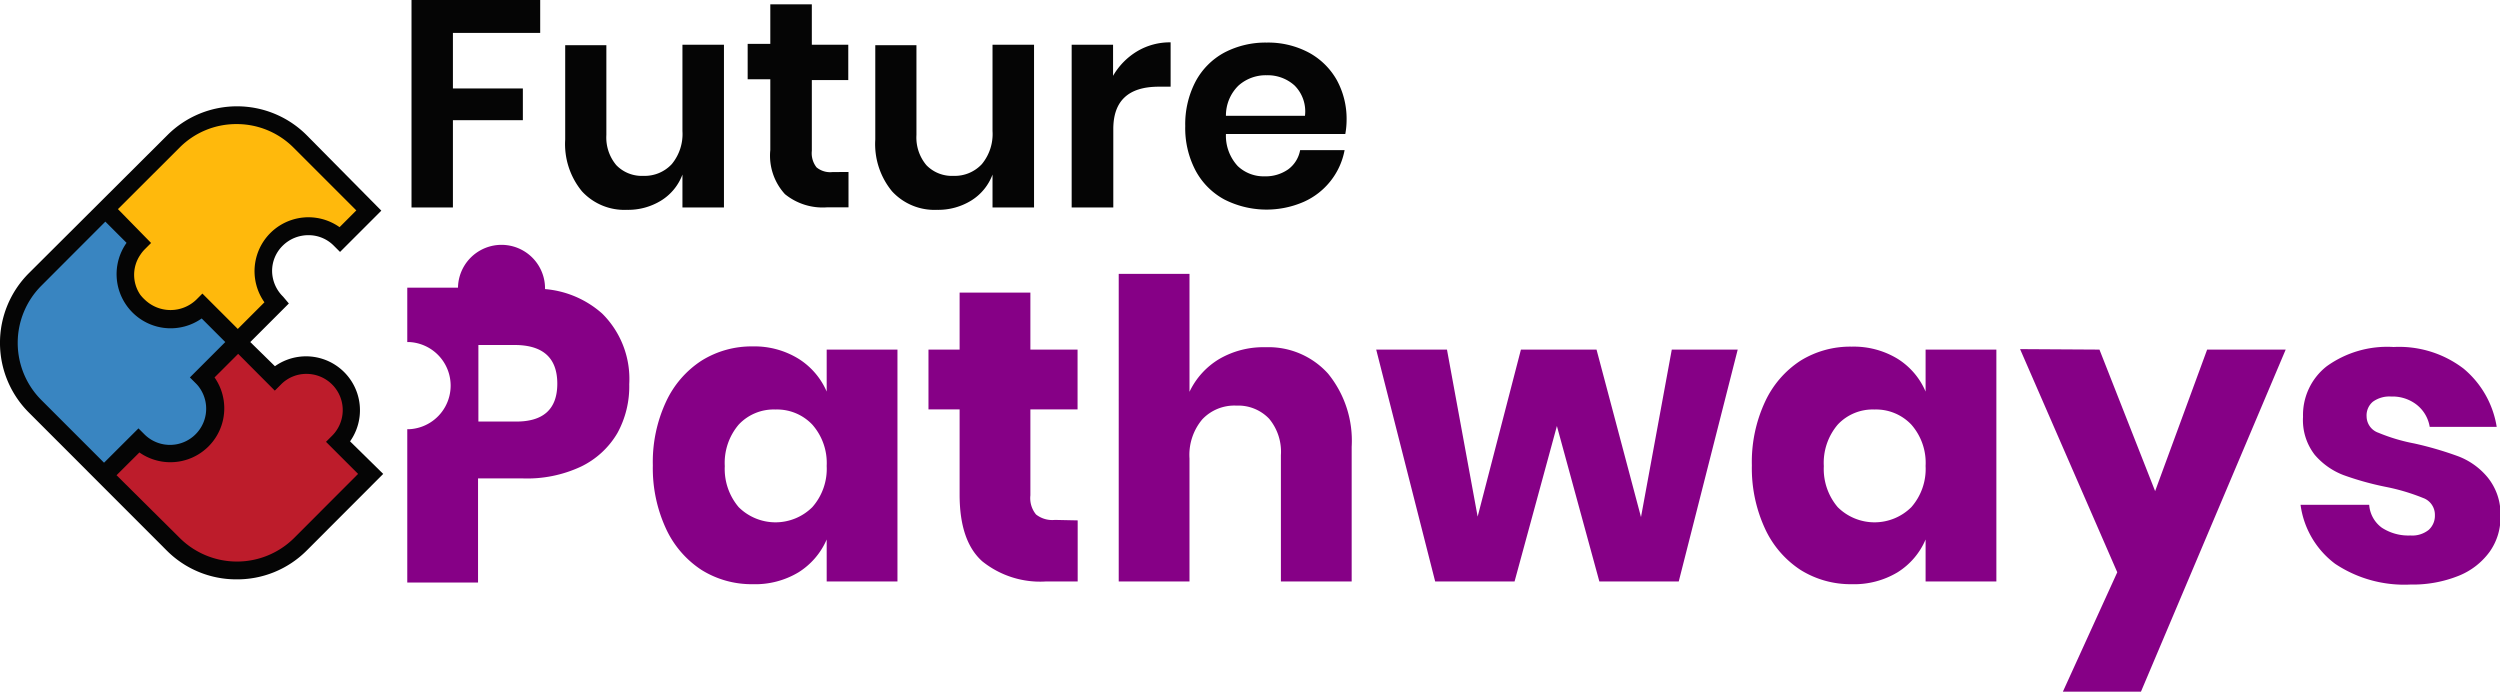 <svg xmlns="http://www.w3.org/2000/svg" viewBox="0 0 211.96 58.68"><path d="M29.68,37.42a4.57,4.57,0,0,0-6.37-6.37L21.22,29l3.27-3.27L24,25.15A3.08,3.08,0,0,1,23.07,23a3,3,0,0,1,.9-2.17,3.08,3.08,0,0,1,2.17-.89h0a3,3,0,0,1,2.16.89l.53.53,3.5-3.5L26,11.46a8.35,8.35,0,0,0-11.81,0L2.44,23.17a8.35,8.35,0,0,0,0,11.8l11.7,11.71A8.32,8.32,0,0,0,20,49.12h0A8.32,8.32,0,0,0,26,46.68l6.49-6.5Z" style="fill:#050505"/><path d="M20.05,10.52a6.8,6.8,0,0,1,4.84,2l5.32,5.32-1.42,1.42a4.57,4.57,0,0,0-6.37,6.37l-2.26,2.26-3-3-.53.53a3.15,3.15,0,0,1-4.34,0A3.4,3.4,0,0,1,11.9,25a3,3,0,0,1,0-3.4,2.89,2.89,0,0,1,.38-.47l.53-.53L10,17.73l5.22-5.21A6.77,6.77,0,0,1,20.05,10.52Z" style="fill:#ffb90c"/><path d="M11.22,26.48A4.57,4.57,0,0,0,17.1,27l2,2-3,3,.53.53A2.63,2.63,0,0,1,17,33a3.07,3.07,0,0,1-4.73,3.85l-.53-.53L8.82,39.23,3.5,33.91a6.86,6.86,0,0,1,0-9.68l5.43-5.44,1.8,1.8A4.59,4.59,0,0,0,11.22,26.48Z" style="fill:#3985c1"/><path d="M11.82,38.36A4.57,4.57,0,0,0,18.19,32l2-2,3.11,3.12.53-.53A3,3,0,0,1,26,31.7h0a3.07,3.07,0,0,1,2.17,5.23l-.53.53,2.72,2.72-5.43,5.44a6.88,6.88,0,0,1-9.68,0L9.88,40.29Z" style="fill:#bd1c2b"/><path d="M51.06,26.59a8.33,8.33,0,0,0-4.85-2.08,3.69,3.69,0,0,0-7.38-.12h-4.3V29h.17a3.7,3.7,0,0,1,0,7.39h-.17v13h6V40.56h3.73a10.77,10.77,0,0,0,5-1,7.19,7.19,0,0,0,3.09-2.85,8.21,8.21,0,0,0,1-4.14A7.8,7.8,0,0,0,51.06,26.59Zm-7.44,9.15H40.56V29.25h3.06q3.63,0,3.63,3.28T43.62,35.74Z" style="fill:#860086"/><path d="M67.69,30.41a6.16,6.16,0,0,1,2.4,2.79V29.64h6V49.3h-6V45.74a6.16,6.16,0,0,1-2.4,2.79,7.12,7.12,0,0,1-3.88,1,8,8,0,0,1-4.35-1.22,8.34,8.34,0,0,1-3-3.5,12.19,12.19,0,0,1-1.11-5.36,12.08,12.08,0,0,1,1.11-5.37,8.31,8.31,0,0,1,3-3.49,8,8,0,0,1,4.35-1.22A7.12,7.12,0,0,1,67.69,30.41ZM62.63,36a5,5,0,0,0-1.18,3.52A5,5,0,0,0,62.63,43a4.43,4.43,0,0,0,6.24,0,4.91,4.91,0,0,0,1.22-3.49A4.92,4.92,0,0,0,68.87,36a4.12,4.12,0,0,0-3.12-1.28A4.06,4.06,0,0,0,62.63,36Z" style="fill:#860086"/><path d="M91.37,44.12V49.3H88.66a7.83,7.83,0,0,1-5.38-1.71q-1.92-1.71-1.92-5.65V34.71H78.72V29.64h2.64V24.81h6v4.83h4v5.07h-4V42a2.18,2.18,0,0,0,.48,1.62,2.23,2.23,0,0,0,1.6.46Z" style="fill:#860086"/><path d="M112.6,31.68a9,9,0,0,1,2,6.2V49.3h-6V38.59a4.37,4.37,0,0,0-1-3.09,3.62,3.62,0,0,0-2.77-1.11,3.73,3.73,0,0,0-2.9,1.17,4.68,4.68,0,0,0-1.08,3.31V49.3h-6V23.22h6v10a6.45,6.45,0,0,1,2.52-2.78,7.42,7.42,0,0,1,3.93-1A6.79,6.79,0,0,1,112.6,31.68Z" style="fill:#860086"/><path d="M147.33,29.64l-5,19.66h-6.73L132,36.12,128.41,49.3h-6.73l-5-19.66h6l2.6,14.16,3.67-14.16h6.41l3.77,14.2,2.61-14.2Z" style="fill:#860086"/><path d="M160.87,30.41a6.08,6.08,0,0,1,2.39,2.79V29.64h6V49.3h-6V45.74a6.08,6.08,0,0,1-2.39,2.79,7.15,7.15,0,0,1-3.88,1,8,8,0,0,1-4.35-1.22,8.34,8.34,0,0,1-3-3.5,12.19,12.19,0,0,1-1.11-5.36,12.08,12.08,0,0,1,1.11-5.37,8.31,8.31,0,0,1,3-3.49A8,8,0,0,1,157,29.39,7.15,7.15,0,0,1,160.87,30.41ZM155.81,36a5,5,0,0,0-1.18,3.52A5,5,0,0,0,155.81,43a4.43,4.43,0,0,0,6.24,0,4.91,4.91,0,0,0,1.21-3.49A4.91,4.91,0,0,0,162.05,36a4.12,4.12,0,0,0-3.12-1.28A4.06,4.06,0,0,0,155.81,36Z" style="fill:#860086"/><path d="M178,29.64l4.72,12,4.41-12h6.66l-12.27,29h-6.62l4.61-10.12-8.24-18.92Z" style="fill:#860086"/><path d="M208.88,31.26a8.08,8.08,0,0,1,2.8,4.93H206a3,3,0,0,0-1.11-1.88,3.33,3.33,0,0,0-2.16-.69,2.39,2.39,0,0,0-1.55.44,1.51,1.51,0,0,0-.53,1.25,1.48,1.48,0,0,0,1,1.38,15.34,15.34,0,0,0,3.05.91,29.28,29.28,0,0,1,3.7,1.08,6,6,0,0,1,2.5,1.78A4.92,4.92,0,0,1,212,43.77a5,5,0,0,1-.91,3,6,6,0,0,1-2.64,2.05,10.44,10.44,0,0,1-4.09.74,10.56,10.56,0,0,1-6.38-1.76,7.48,7.48,0,0,1-2.93-5h5.82a2.63,2.63,0,0,0,1.07,1.94,4.12,4.12,0,0,0,2.42.66,2.23,2.23,0,0,0,1.55-.47,1.61,1.61,0,0,0,.53-1.25,1.51,1.51,0,0,0-1-1.46,17.39,17.39,0,0,0-3.16-.94,25.09,25.09,0,0,1-3.59-1,6.06,6.06,0,0,1-2.43-1.71,4.79,4.79,0,0,1-1-3.23,5.25,5.25,0,0,1,2-4.28,8.78,8.78,0,0,1,5.68-1.64A9,9,0,0,1,208.88,31.26Z" style="fill:#860086"/><path d="M45.8,0V2.79H38.4V7.5h5.93v2.69H38.4v7.4H34.89V0Z" style="fill:#050505"/><path d="M61.38,3.79v13.8H57.86V14.8A4.39,4.39,0,0,1,56.06,17a5.33,5.33,0,0,1-2.91.79,4.88,4.88,0,0,1-3.81-1.57,6.3,6.3,0,0,1-1.42-4.39v-8h3.49v7.62A3.64,3.64,0,0,0,52.25,14a3,3,0,0,0,2.3.91,3.13,3.13,0,0,0,2.41-1,4,4,0,0,0,.9-2.8V3.79Z" style="fill:#050505"/><path d="M71.94,14.58v3H70.1a5.07,5.07,0,0,1-3.55-1.12,4.83,4.83,0,0,1-1.24-3.74v-6H63.39v-3h1.92V.37h3.52V3.79h3.09v3H68.83v6a1.94,1.94,0,0,0,.4,1.4,1.82,1.82,0,0,0,1.34.4Z" style="fill:#050505"/><path d="M87.67,3.79v13.8H84.15V14.8A4.39,4.39,0,0,1,82.35,17a5.33,5.33,0,0,1-2.91.79,4.88,4.88,0,0,1-3.81-1.57,6.3,6.3,0,0,1-1.42-4.39v-8H77.7v7.62A3.64,3.64,0,0,0,78.54,14a3,3,0,0,0,2.3.91,3.13,3.13,0,0,0,2.41-1,4,4,0,0,0,.9-2.8V3.79Z" style="fill:#050505"/><path d="M96.41,4.35a5.42,5.42,0,0,1,2.84-.76V7.35h-1q-3.86,0-3.86,3.59v6.65H90.86V3.79h3.51V6.43A5.81,5.81,0,0,1,96.41,4.35Z" style="fill:#050505"/><path d="M114.06,11.36H103.94a3.79,3.79,0,0,0,1,2.72,3.19,3.19,0,0,0,2.29.87,3.32,3.32,0,0,0,2-.6,2.6,2.6,0,0,0,1-1.62H114a6,6,0,0,1-3.48,4.39,7.89,7.89,0,0,1-6.72-.21,6,6,0,0,1-2.44-2.46,7.71,7.71,0,0,1-.87-3.76,7.8,7.8,0,0,1,.87-3.77,6,6,0,0,1,2.44-2.46,7.52,7.52,0,0,1,3.59-.85,7.34,7.34,0,0,1,3.58.85,6,6,0,0,1,2.37,2.33,6.85,6.85,0,0,1,.83,3.38A6.75,6.75,0,0,1,114.06,11.36Zm-4.3-4.11a3.39,3.39,0,0,0-2.36-.87,3.47,3.47,0,0,0-2.39.87,3.54,3.54,0,0,0-1.07,2.57h6.7A3.1,3.1,0,0,0,109.76,7.25Z" style="fill:#050505"/></svg>
